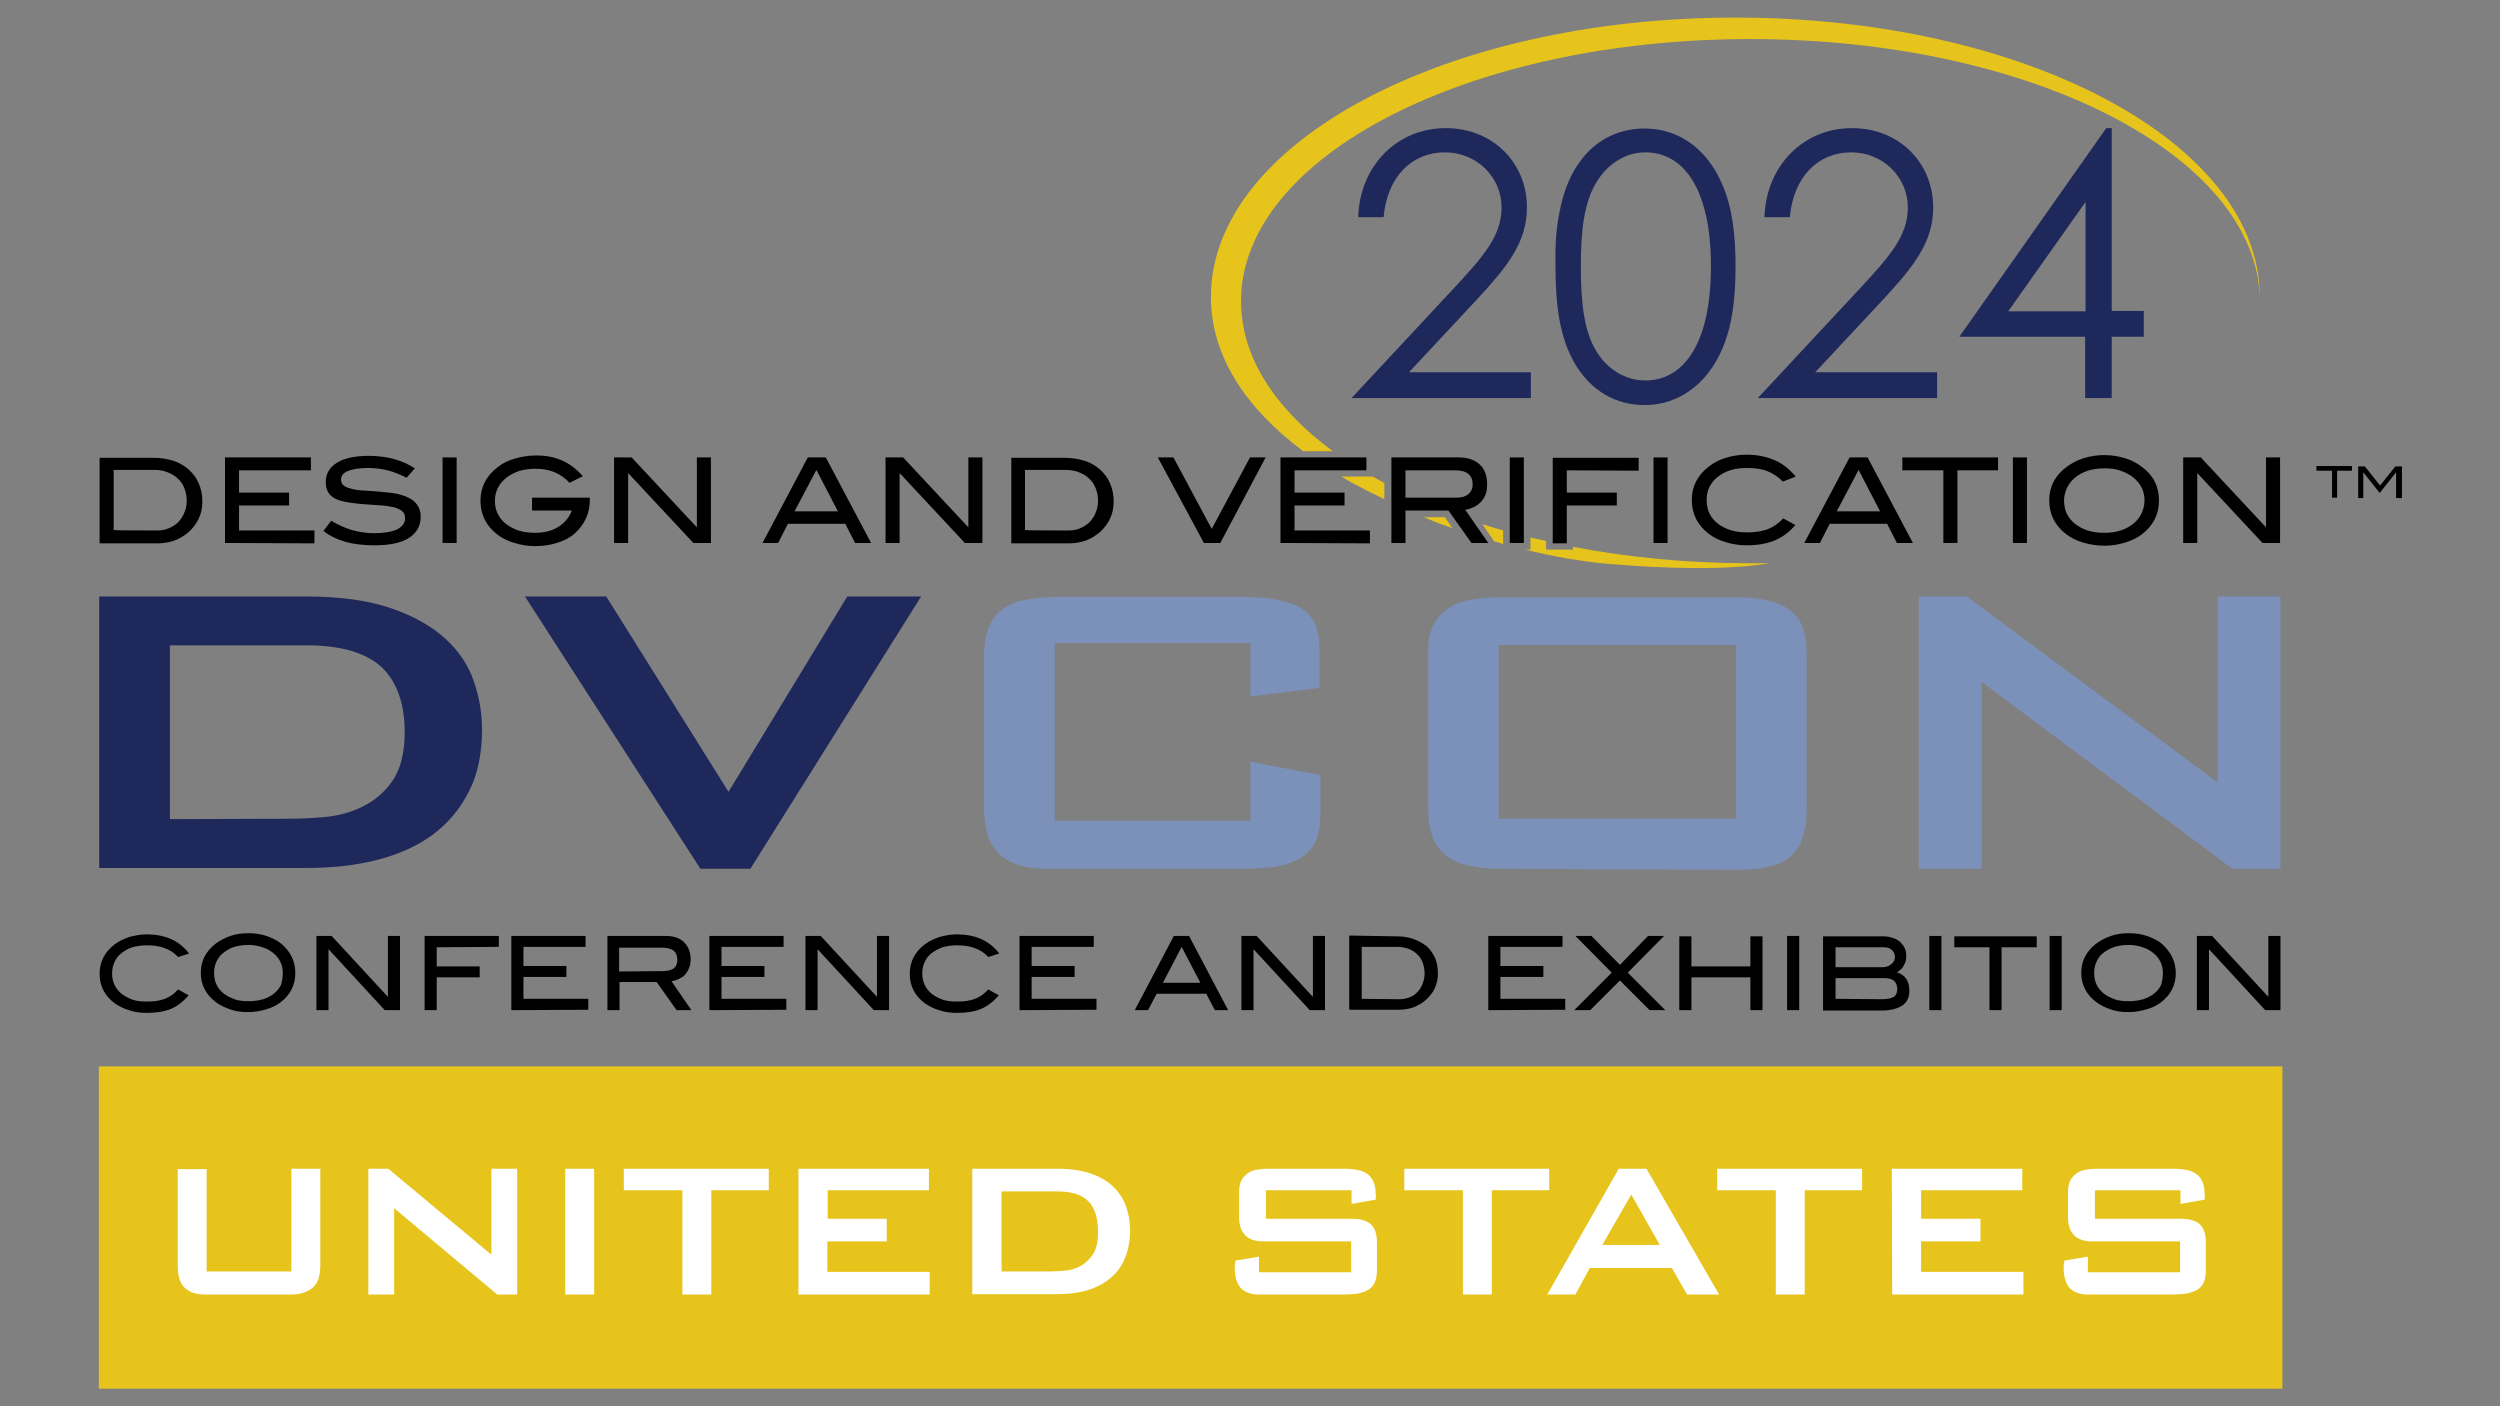 <?xml version="1.0" encoding="utf-8"?>
<svg xmlns="http://www.w3.org/2000/svg" xmlns:xlink="http://www.w3.org/1999/xlink" version="1.1" id="Layer_1" x="0px" y="0px" viewBox="0 0 640 360" style="enable-background:new 0 0 640 360;">
<rect x="0" y="0" width="640" height="360" fill="#808080" stroke="none"/>
<style type="text/css">
	.st0{fill:#1E285B;}
	.st1{fill:#E6C41C;}
	.st2{fill:#7B91BA;}
	.st3{fill:#FFFFFF;}
</style>
<g>
	<g>
		<path class="st0" d="M371.9,74.1c7.9-8.5,12.5-13.7,12.5-21c0-7.8-6.4-14.1-14.5-14.1c-8.5,0-14.8,6.3-15.7,16.6h-6.5&#xA;			c0.4-13.1,9.9-22.8,22.4-22.8c12.2,0,20.8,9,20.8,20.3c0,9.2-5.4,15.6-13.4,24.2l-16.8,18h31.2v6.6H346L371.9,74.1z"/>
		<path class="st0" d="M399.3,54c2.6-13.5,10.8-21.1,21.8-21.1c8.5,0,15.9,5.1,19.8,14.3c2.6,6,3.4,13,3.4,21s-0.8,15.1-3.4,21.1&#xA;			c-3.9,9.2-11.4,14.4-19.8,14.4c-7.5,0-13.7-3.6-17.8-10.4c-3.9-6.5-5.1-14.7-5.1-25.1C398.1,63.4,398.3,58.6,399.3,54z&#xA;			 M408.6,89.8c2.9,4.9,7.7,7.6,12.6,7.6c9.8,0,16.8-9.4,16.8-29.2c0-19.7-6.9-29.2-16.8-29.2c-5,0-9.7,2.9-12.6,7.8&#xA;			c-3.1,5.2-3.9,12.2-3.9,21.4C404.7,77.5,405.5,84.7,408.6,89.8z"/>
		<path class="st0" d="M475.9,74.1c7.9-8.5,12.5-13.7,12.5-21c0-7.8-6.4-14.1-14.5-14.1c-8.5,0-14.8,6.3-15.7,16.6h-6.5&#xA;			c0.4-13.1,9.9-22.8,22.4-22.8c12.2,0,20.8,9,20.8,20.3c0,9.2-5.4,15.6-13.4,24.2l-16.8,18h31.2v6.6H450L475.9,74.1z"/>
		<path class="st0" d="M539.2,32.8h1.4v46.8h8.2v6.6h-8.2v15.7h-6.8V86.2h-32.2L539.2,32.8z M533.9,79.7v-28l-19.8,28L533.9,79.7&#xA;			L533.9,79.7z"/>
	</g>
	<rect x="25.3" y="273" class="st1" width="559" height="82.5"/>
	<g>
		<path d="M39.3,117.2c1.9,0,3.6,0.3,5.2,0.8c1.5,0.5,2.8,1.3,3.9,2.3c1.1,1,1.9,2.1,2.5,3.5c0.6,1.4,0.9,2.9,0.9,4.6&#xA;			c0,1.6-0.3,3-0.9,4.3s-1.5,2.5-2.6,3.5c-1.1,0.9-2.3,1.7-3.7,2.2c-1.4,0.5-2.9,0.7-4.5,0.7H25.5v-21.9L39.3,117.2L39.3,117.2z&#xA;			 M40.3,135.8c1.1,0,2.1-0.2,3-0.6c0.9-0.4,1.7-0.9,2.4-1.6c0.6-0.7,1.2-1.5,1.5-2.4c0.4-0.9,0.6-1.9,0.6-3c0-1.2-0.2-2.2-0.6-3.2&#xA;			c-0.4-1-0.9-1.8-1.7-2.5c-0.7-0.7-1.6-1.2-2.6-1.6c-1-0.4-2.1-0.6-3.3-0.6H29.1v15.4C29.1,135.8,40.3,135.8,40.3,135.8z"/>
		<path d="M57.6,139v-21.9h22v3.3H61.2v5.7H74v3.3H61.2v6.4h19.3v3.3L57.6,139L57.6,139z"/>
		<path d="M104.1,122.3c-1.6-0.8-3.3-1.5-4.9-1.9c-1.6-0.4-3.3-0.6-5-0.6c-2.3,0-4,0.3-5.2,0.8c-1.2,0.5-1.7,1.3-1.7,2.2&#xA;			c0,1,0.6,1.7,1.9,2.1c0.6,0.2,1.3,0.4,2,0.5c0.7,0.1,1.5,0.2,2.4,0.2c0.9,0.1,1.8,0.1,2.8,0.2c1,0.1,2.1,0.2,3.2,0.3&#xA;			c2.7,0.3,4.8,1,6.1,2c1.3,1,2,2.4,2,4.2c0,2.3-1,4.1-3,5.4c-2,1.3-5,1.9-8.9,1.9c-2.8,0-5.3-0.3-7.4-0.9c-2.1-0.6-4-1.5-5.6-2.8&#xA;			l2-2.6c1.8,1.1,3.6,1.9,5.3,2.4c1.8,0.5,3.7,0.8,5.7,0.8c2.6,0,4.6-0.4,5.9-1c1.3-0.7,2-1.6,2-2.8c0-0.8-0.2-1.4-0.7-1.8&#xA;			c-0.5-0.4-1.1-0.7-2-1c-0.9-0.2-1.9-0.4-3.2-0.5c-1.3-0.1-2.7-0.2-4.3-0.3c-1.7-0.1-3.2-0.3-4.4-0.5c-1.3-0.2-2.3-0.5-3.2-0.9&#xA;			c-0.8-0.4-1.5-1-1.9-1.7c-0.4-0.7-0.6-1.6-0.6-2.6c0-2.1,0.9-3.7,2.8-4.9c1.9-1.2,4.6-1.8,8.2-1.8c4.7,0,8.6,1.1,11.8,3.2&#xA;			L104.1,122.3z"/>
		<path d="M113.3,139v-21.9h3.6V139H113.3z"/>
		<path d="M151,127.8c0,1.8-0.3,3.4-1,4.9c-0.7,1.5-1.6,2.7-2.8,3.8s-2.7,1.9-4.4,2.4c-1.7,0.6-3.6,0.9-5.8,0.9&#xA;			c-1.9,0-3.7-0.3-5.3-0.8c-1.7-0.5-3.1-1.2-4.3-2.1c-2.9-2.2-4.4-5.1-4.4-8.7c0-3.5,1.5-6.4,4.4-8.6c1.2-1,2.7-1.7,4.4-2.2&#xA;			c1.7-0.5,3.5-0.8,5.5-0.8c2.5,0,4.6,0.4,6.6,1.3c1.9,0.8,3.7,2.2,5.3,4l-3.4,1.7c-1.1-1.2-2.4-2.1-3.8-2.7c-1.4-0.6-3.1-0.9-5-0.9&#xA;			c-1.4,0-2.7,0.2-3.9,0.5c-1.2,0.4-2.2,0.9-3.1,1.5c-2.2,1.6-3.3,3.7-3.3,6.2c0,1.2,0.2,2.3,0.7,3.3c0.5,1,1.2,1.9,2.1,2.6&#xA;			c0.9,0.7,2,1.3,3.2,1.7c1.3,0.4,2.7,0.6,4.2,0.6c2.4,0,4.4-0.5,6-1.5c1.6-1,2.8-2.4,3.5-4.2h-10.2v-3.3H151L151,127.8L151,127.8z"/>
		<path d="M177.5,139l-16.7-17.9V139h-3.6v-21.9h4.5l16.7,17.9v-17.9h3.6V139H177.5z"/>
		<path d="M218.9,139l-2.5-4.9h-14.7l-2.5,4.9h-4l11.6-21.9h4.6l11.6,21.9H218.9z M209,120.3l-5.6,10.6h11.1L209,120.3z"/>
		<path d="M247,139l-16.7-17.9V139h-3.6v-21.9h4.5l16.7,17.9v-17.9h3.6V139H247z"/>
		<path d="M272.6,117.2c1.9,0,3.6,0.3,5.2,0.8c1.5,0.5,2.8,1.3,3.9,2.3c1.1,1,1.9,2.1,2.5,3.5c0.6,1.4,0.9,2.9,0.9,4.6&#xA;			c0,1.6-0.3,3-0.9,4.3s-1.5,2.5-2.6,3.5c-1.1,0.9-2.3,1.7-3.7,2.2c-1.4,0.5-2.9,0.7-4.5,0.7h-14.5v-21.9L272.6,117.2L272.6,117.2z&#xA;			 M273.6,135.8c1.1,0,2.1-0.2,3-0.6s1.7-0.9,2.4-1.6c0.6-0.7,1.2-1.5,1.5-2.4c0.4-0.9,0.6-1.9,0.6-3c0-1.2-0.2-2.2-0.6-3.2&#xA;			c-0.4-1-0.9-1.8-1.7-2.5c-0.7-0.7-1.6-1.2-2.6-1.6c-1-0.4-2.1-0.6-3.3-0.6h-10.5v15.4C262.4,135.8,273.6,135.8,273.6,135.8z"/>
		<path d="M312.4,139h-4.2l-11.8-21.9h4l9.8,18.3l9.8-18.3h4L312.4,139z"/>
		<path d="M327.8,139v-21.9h22v3.3h-18.4v5.7h12.8v3.3h-12.8v6.4h19.3v3.3L327.8,139L327.8,139z"/>
		<path d="M376.7,139l-5.9-8.3h-11v8.3h-3.6v-21.9h17.2c2.3,0,4.1,0.6,5.4,1.8c1.3,1.2,1.9,2.9,1.9,5.1c0,1-0.1,1.8-0.4,2.6&#xA;			c-0.3,0.7-0.7,1.4-1.2,1.9c-0.5,0.5-1.1,1-1.8,1.3c-0.7,0.3-1.4,0.6-2.2,0.7l5.9,8.5L376.7,139L376.7,139z M372.8,127.4&#xA;			c1.4,0,2.4-0.3,3.1-0.9s1.1-1.4,1.1-2.5c0-2.4-1.5-3.6-4.5-3.6h-12.7v7L372.8,127.4L372.8,127.4z"/>
		<path d="M386.5,139v-21.9h3.6V139H386.5z"/>
		<path d="M401.1,120.4v5.7h12.8v3.3h-12.8v9.7h-3.6v-21.9h22v3.3L401.1,120.4L401.1,120.4z"/>
		<path d="M423.3,139v-21.9h3.6V139H423.3z"/>
		<path d="M456.4,123.3c-1.1-1.2-2.5-2.1-4-2.7c-1.5-0.6-3.3-0.8-5.3-0.8c-1.5,0-2.9,0.2-4.2,0.6c-1.3,0.4-2.3,1-3.2,1.7&#xA;			c-0.9,0.7-1.6,1.6-2.1,2.6c-0.5,1-0.7,2.1-0.7,3.3c0,1.2,0.2,2.4,0.7,3.4c0.5,1,1.2,1.9,2.1,2.6c0.9,0.7,2,1.3,3.3,1.7&#xA;			c1.3,0.4,2.7,0.6,4.3,0.6c2,0,3.7-0.3,5.2-0.8c1.5-0.6,2.8-1.5,4-2.8l3.1,1.7c-1.6,1.9-3.4,3.2-5.4,4c-2,0.8-4.3,1.2-7.1,1.2&#xA;			c-1.9,0-3.7-0.3-5.3-0.8c-1.7-0.5-3.1-1.2-4.3-2.1c-2.9-2.2-4.4-5.1-4.4-8.7c0-3.5,1.5-6.4,4.4-8.6c1.2-0.9,2.6-1.7,4.3-2.2&#xA;			c1.6-0.5,3.4-0.8,5.3-0.8c2.7,0,5.1,0.5,7.2,1.4s3.9,2.4,5.4,4.2L456.4,123.3z"/>
		<path d="M485.6,139l-2.5-4.9h-14.7l-2.5,4.9h-4l11.6-21.9h4.6l11.6,21.9H485.6z M475.8,120.3l-5.6,10.6h11.1L475.8,120.3z"/>
		<path d="M501.1,120.4v18.6h-3.6v-18.6H487v-3.3h24.5v3.3H501.1z"/>
		<path d="M515.3,139v-21.9h3.6V139H515.3z"/>
		<path d="M552.7,128.1c0,3.6-1.5,6.5-4.4,8.7c-1.2,0.9-2.6,1.6-4.3,2.1c-1.6,0.5-3.4,0.8-5.3,0.8s-3.7-0.3-5.4-0.8&#xA;			c-1.7-0.5-3.1-1.2-4.3-2.1c-2.9-2.2-4.4-5.1-4.4-8.7c0-3.5,1.5-6.4,4.5-8.6c1.2-0.9,2.7-1.7,4.3-2.2c1.6-0.5,3.4-0.8,5.3-0.8&#xA;			c1.9,0,3.6,0.3,5.3,0.8c1.7,0.5,3.1,1.3,4.3,2.2C551.3,121.7,552.7,124.6,552.7,128.1z M549,128.1c0-2.5-1.1-4.6-3.3-6.2&#xA;			c-0.9-0.6-1.9-1.1-3.1-1.5c-1.2-0.4-2.5-0.5-3.9-0.5c-1.5,0-2.9,0.2-4.2,0.6c-1.3,0.4-2.3,1-3.2,1.7c-0.9,0.7-1.6,1.6-2.1,2.6&#xA;			c-0.5,1-0.8,2.1-0.8,3.3c0,1.2,0.2,2.4,0.7,3.4c0.5,1,1.2,1.9,2.1,2.6c0.9,0.7,2,1.3,3.2,1.7c1.3,0.4,2.7,0.6,4.3,0.6&#xA;			s3-0.2,4.2-0.6s2.3-1,3.2-1.7c0.9-0.7,1.6-1.6,2.1-2.6C548.7,130.4,549,129.3,549,128.1z"/>
		<path d="M579.2,139l-16.7-17.9V139h-3.6v-21.9h4.5l16.7,17.9v-17.9h3.6V139H579.2z"/>
	</g>
	<g>
		<path d="M45.6,245c-1-1.1-2.1-1.8-3.5-2.3c-1.3-0.5-2.8-0.7-4.6-0.7c-1.3,0-2.5,0.2-3.6,0.5s-2,0.9-2.8,1.5&#xA;			c-0.8,0.6-1.4,1.4-1.8,2.3c-0.4,0.9-0.6,1.8-0.6,2.9c0,1.1,0.2,2,0.6,2.9c0.4,0.9,1,1.6,1.8,2.3c0.8,0.6,1.7,1.1,2.8,1.5&#xA;			c1.1,0.4,2.4,0.5,3.8,0.5c1.7,0,3.2-0.2,4.5-0.7c1.3-0.5,2.4-1.3,3.4-2.4l2.7,1.5c-1.4,1.6-2.9,2.8-4.6,3.5c-1.7,0.7-3.8,1-6.1,1&#xA;			c-1.7,0-3.2-0.2-4.6-0.7c-1.4-0.4-2.7-1.1-3.7-1.8c-2.5-1.9-3.8-4.4-3.8-7.5c0-3.1,1.3-5.6,3.8-7.5c1-0.8,2.3-1.4,3.7-1.9&#xA;			c1.4-0.4,2.9-0.7,4.6-0.7c2.3,0,4.4,0.4,6.2,1.2c1.8,0.8,3.4,2.1,4.6,3.7L45.6,245z"/>
		<path d="M75.6,249.1c0,3.1-1.3,5.6-3.8,7.5c-1,0.8-2.3,1.4-3.7,1.8c-1.4,0.4-2.9,0.7-4.6,0.7c-1.7,0-3.2-0.2-4.6-0.7&#xA;			c-1.4-0.5-2.7-1.1-3.7-1.9c-2.5-1.9-3.8-4.4-3.8-7.5c0-3,1.3-5.5,3.9-7.5c1.1-0.8,2.3-1.4,3.7-1.9c1.4-0.5,2.9-0.7,4.6-0.7&#xA;			c1.6,0,3.1,0.2,4.6,0.7c1.4,0.5,2.7,1.1,3.7,1.9C74.4,243.6,75.6,246.1,75.6,249.1z M72.4,249.1c0-2.2-0.9-4-2.8-5.4&#xA;			c-0.8-0.6-1.7-1-2.7-1.3c-1-0.3-2.1-0.5-3.3-0.5c-1.3,0-2.5,0.2-3.6,0.5s-2,0.9-2.8,1.5s-1.4,1.4-1.8,2.3&#xA;			c-0.4,0.9-0.6,1.8-0.6,2.9c0,1.1,0.2,2,0.6,2.9s1,1.6,1.8,2.3c0.8,0.6,1.7,1.1,2.8,1.5c1.1,0.4,2.3,0.5,3.7,0.5s2.6-0.2,3.7-0.5&#xA;			c1.1-0.4,2-0.8,2.8-1.5s1.4-1.4,1.8-2.3C72.2,251.2,72.4,250.2,72.4,249.1z"/>
		<path d="M98.5,258.6l-14.4-15.6v15.6h-3.1v-19h3.9l14.4,15.6v-15.6h3.1v19H98.5z"/>
		<path d="M111.8,242.5v4.9h11v2.8h-11v8.4h-3.1v-19h19v2.8L111.8,242.5L111.8,242.5z"/>
		<path d="M130.9,258.6v-19h19v2.8h-15.9v4.9h11v2.8h-11v5.6h16.6v2.8L130.9,258.6L130.9,258.6z"/>
		<path d="M173.2,258.6l-5.1-7.2h-9.5v7.2h-3.1v-19h14.9c2,0,3.6,0.5,4.7,1.6s1.7,2.5,1.7,4.4c0,0.8-0.1,1.6-0.4,2.2&#xA;			c-0.2,0.6-0.6,1.2-1,1.7c-0.4,0.5-1,0.8-1.6,1.1s-1.2,0.5-1.9,0.6l5.1,7.4L173.2,258.6L173.2,258.6z M169.8,248.6&#xA;			c1.2,0,2.1-0.3,2.7-0.7c0.6-0.5,0.9-1.2,0.9-2.2c0-2.1-1.3-3.1-3.9-3.1h-11v6.1L169.8,248.6L169.8,248.6z"/>
		<path d="M181.6,258.6v-19h19v2.8h-15.9v4.9h11v2.8h-11v5.6h16.6v2.8L181.6,258.6L181.6,258.6z"/>
		<path d="M223.7,258.6l-14.4-15.6v15.6h-3.1v-19h3.9l14.4,15.6v-15.6h3.1v19H223.7z"/>
		<path d="M253,245c-1-1.1-2.1-1.8-3.5-2.3c-1.3-0.5-2.8-0.7-4.6-0.7c-1.3,0-2.5,0.2-3.6,0.5c-1.1,0.4-2,0.9-2.8,1.5&#xA;			c-0.8,0.6-1.4,1.4-1.8,2.3c-0.4,0.9-0.6,1.8-0.6,2.9c0,1.1,0.2,2,0.6,2.9c0.4,0.9,1,1.6,1.8,2.3c0.8,0.6,1.7,1.1,2.8,1.5&#xA;			c1.1,0.4,2.4,0.5,3.8,0.5c1.7,0,3.2-0.2,4.5-0.7c1.3-0.5,2.4-1.3,3.4-2.4l2.7,1.5c-1.4,1.6-2.9,2.8-4.6,3.5c-1.7,0.7-3.8,1-6.1,1&#xA;			c-1.7,0-3.2-0.2-4.6-0.7c-1.4-0.4-2.7-1.1-3.7-1.8c-2.5-1.9-3.8-4.4-3.8-7.5c0-3.1,1.3-5.6,3.8-7.5c1-0.8,2.3-1.4,3.7-1.9&#xA;			c1.4-0.4,2.9-0.7,4.6-0.7c2.3,0,4.4,0.4,6.2,1.2c1.8,0.8,3.4,2.1,4.6,3.7L253,245z"/>
		<path d="M261,258.6v-19h19v2.8h-15.9v4.9h11v2.8h-11v5.6h16.6v2.8L261,258.6L261,258.6z"/>
		<path d="M311,258.6l-2.2-4.2h-12.7l-2.2,4.2h-3.4l10-19h3.9l10,19H311z M302.5,242.4l-4.8,9.2h9.6L302.5,242.4z"/>
		<path d="M335.3,258.6l-14.4-15.6v15.6h-3.1v-19h3.9l14.4,15.6v-15.6h3.1v19H335.3z"/>
		<path d="M357.4,239.7c1.7,0,3.1,0.2,4.5,0.7c1.3,0.5,2.4,1.1,3.4,1.9c0.9,0.8,1.6,1.9,2.1,3c0.5,1.2,0.7,2.5,0.7,4&#xA;			c0,1.3-0.3,2.6-0.8,3.7c-0.5,1.1-1.3,2.1-2.3,3c-0.9,0.8-2,1.4-3.2,1.9c-1.2,0.4-2.5,0.6-3.9,0.6h-12.5v-19L357.4,239.7&#xA;			L357.4,239.7z M358.3,255.8c0.9,0,1.8-0.2,2.6-0.5c0.8-0.3,1.5-0.8,2-1.4c0.6-0.6,1-1.3,1.3-2.1c0.3-0.8,0.5-1.7,0.5-2.6&#xA;			c0-1-0.2-1.9-0.5-2.8c-0.3-0.8-0.8-1.6-1.4-2.1c-0.6-0.6-1.4-1.1-2.2-1.4s-1.8-0.5-2.9-0.5h-9.1v13.3L358.3,255.8L358.3,255.8z"/>
		<path d="M381,258.6v-19h19v2.8h-15.9v4.9h11v2.8h-11v5.6h16.6v2.8L381,258.6L381,258.6z"/>
		<path d="M422.3,258.6l-7.6-7.6l-7.6,7.6h-4.1l9.6-9.6l-9.3-9.4h4.1l7.3,7.4l7.2-7.4h4.1l-9.3,9.4l9.6,9.6H422.3z"/>
		<path d="M448.1,258.6v-8.4H433v8.4h-3.1v-18.9h3.1v7.7h15.1v-7.7h3.1v18.9H448.1L448.1,258.6z"/>
		<path d="M457.5,258.6v-19h3.1v19H457.5z"/>
		<path d="M485.6,248.9c2.2,0.7,3.2,2.3,3.2,4.8c0,1.6-0.6,2.9-1.8,3.7c-1.2,0.8-3,1.3-5.3,1.3h-15v-19h15.2c1,0,1.8,0.1,2.6,0.4&#xA;			c0.8,0.2,1.4,0.6,1.9,1c0.5,0.5,0.9,1,1.2,1.6c0.3,0.6,0.4,1.4,0.4,2.1c0,0.9-0.2,1.7-0.6,2.3&#xA;			C487.1,247.8,486.5,248.4,485.6,248.9z M482,247.6c0.9,0,1.6-0.3,2.2-0.8c0.6-0.5,0.9-1.1,0.9-1.8c0-0.8-0.3-1.4-0.8-1.8&#xA;			c-0.5-0.5-1.2-0.7-2.1-0.7h-12.3v5.1H482z M481.8,255.8c1.3,0,2.3-0.2,3-0.6c0.6-0.4,0.9-1.1,0.9-2c0-0.9-0.3-1.6-0.8-2.1&#xA;			c-0.6-0.5-1.4-0.7-2.6-0.7h-12.4v5.3L481.8,255.8L481.8,255.8z"/>
		<path d="M493.9,258.6v-19h3.1v19H493.9z"/>
		<path d="M512.4,242.5v16.1h-3.1v-16.1h-9v-2.8h21.1v2.8H512.4z"/>
		<path d="M524.7,258.6v-19h3.1v19H524.7z"/>
		<path d="M557,249.1c0,3.1-1.3,5.6-3.8,7.5c-1,0.8-2.3,1.4-3.7,1.8c-1.4,0.4-2.9,0.7-4.6,0.7s-3.2-0.2-4.6-0.7&#xA;			c-1.4-0.5-2.7-1.1-3.7-1.9c-2.5-1.9-3.8-4.4-3.8-7.5c0-3,1.3-5.5,3.9-7.5c1.1-0.8,2.3-1.4,3.7-1.9c1.4-0.5,2.9-0.7,4.6-0.7&#xA;			c1.6,0,3.1,0.2,4.6,0.7c1.4,0.5,2.7,1.1,3.7,1.9C555.7,243.6,557,246.1,557,249.1z M553.7,249.1c0-2.2-0.9-4-2.8-5.4&#xA;			c-0.8-0.6-1.7-1-2.7-1.3c-1-0.3-2.1-0.5-3.3-0.5c-1.3,0-2.5,0.2-3.6,0.5c-1.1,0.4-2,0.9-2.8,1.5c-0.8,0.6-1.4,1.4-1.8,2.3&#xA;			c-0.4,0.9-0.6,1.8-0.6,2.9c0,1.1,0.2,2,0.6,2.9s1,1.6,1.8,2.3c0.8,0.6,1.7,1.1,2.8,1.5c1.1,0.4,2.3,0.5,3.7,0.5s2.6-0.2,3.7-0.5&#xA;			c1.1-0.4,2-0.8,2.8-1.5c0.8-0.6,1.4-1.4,1.8-2.3C553.5,251.2,553.7,250.2,553.7,249.1z"/>
		<path d="M579.9,258.6l-14.4-15.6v15.6h-3.1v-19h3.9l14.4,15.6v-15.6h3.1v19H579.9z"/>
	</g>
	<g>
		<path d="M598.3,120.5v6.9h-1.3v-6.9H593v-1.2h9.1v1.2H598.3z"/>
		<path d="M613.4,127.5v-6.6h0l-4.2,5.3l-4.2-5.3h0v6.6h-1.3v-8.1h1.7l3.9,4.9l3.9-4.9h1.7v8.1H613.4z"/>
	</g>
	<g>
		<path class="st0" d="M25.4,152.7h52.9c8.7,0,16,1,21.8,3s10.4,4.6,13.9,7.8c3.5,3.2,5.9,6.8,7.3,10.9c1.4,4.1,2.1,8.2,2.1,12.3&#xA;			c0,6.2-1.1,11.6-3.4,16c-2.3,4.5-5.4,8.2-9.4,11.1c-4,2.9-8.7,5-14.3,6.4c-5.5,1.4-11.5,2-18.1,2H25.4V152.7z M73.3,209.6&#xA;			c2.8,0,5.9-0.1,9.4-0.4c3.5-0.3,6.8-1.1,9.9-2.6s5.7-3.6,7.8-6.6c2.1-3,3.2-7.2,3.2-12.5c0-7.4-2-13-5.9-16.7&#xA;			c-4-3.7-10.4-5.6-19.4-5.6H43.5v44.5L73.3,209.6L73.3,209.6z"/>
		<path class="st0" d="M216.9,152.7h18.9l-43.7,69.7h-12.8l-44.9-69.7h20.8l31.3,50L216.9,152.7z"/>
		<path class="st2" d="M320.1,178.3v-13.7h-50.1v45.5h50.1V195l17.9,3.4v10.3c0,3.1-0.5,5.5-1.6,7.4c-1.1,1.8-2.5,3.2-4.4,4.1&#xA;			c-1.8,0.9-4,1.5-6.4,1.8c-2.5,0.3-5.1,0.4-7.8,0.4h-49.6c-3.3,0-6-0.4-8.1-1.2c-2.1-0.8-3.8-1.9-5-3.4c-1.2-1.4-2.1-3.1-2.5-5&#xA;			c-0.5-1.9-0.7-3.9-0.7-6v-38.3c0-3.2,0.4-5.8,1.2-7.8c0.8-2,2-3.6,3.6-4.8c1.6-1.2,3.6-2,6.1-2.4c2.5-0.4,5.3-0.7,8.6-0.7h45.8&#xA;			c4.5,0,8.1,0.3,10.9,1c2.7,0.6,4.8,1.6,6.2,2.8c1.4,1.2,2.4,2.7,2.8,4.3c0.5,1.7,0.7,3.5,0.7,5.6v9.6L320.1,178.3z"/>
		<path class="st2" d="M384.3,222.4c-6.6,0-11.4-1.2-14.3-3.5c-2.9-2.4-4.4-6.4-4.4-12.1v-40.1c0-2.9,0.5-5.3,1.6-7.1&#xA;			c1-1.8,2.4-3.2,4.1-4.2c1.7-1,3.7-1.7,6-2c2.3-0.3,4.6-0.5,7.1-0.5h59.6c3.8,0,6.8,0.3,9.2,1c2.4,0.6,4.3,1.6,5.6,2.8&#xA;			c1.4,1.2,2.3,2.7,2.9,4.4c0.5,1.7,0.8,3.7,0.8,5.8v40.1c0,2.9-0.3,5.3-1,7.3c-0.6,2-1.7,3.6-3.1,4.9s-3.3,2.2-5.7,2.7&#xA;			c-2.4,0.6-5.3,0.8-8.7,0.8L384.3,222.4L384.3,222.4z M444.4,209.6v-44.5h-60.7v44.5H444.4z"/>
		<path class="st2" d="M491.2,152.7h12.3l64.2,47.6v-47.6h16.1v69.7h-12.3l-64.2-47.8v47.8h-16.1L491.2,152.7L491.2,152.7z"/>
	</g>
	<g>
		<path class="st3" d="M52.9,299.2v26.3h21.7v-26.3H82V324c0,2.7-0.7,4.6-2,5.7c-1.4,1.1-3.2,1.7-5.5,1.7H52.6&#xA;			c-2.4,0-4.1-0.6-5.3-1.7c-1.2-1.1-1.8-3-1.8-5.7v-24.7H52.9z"/>
		<path class="st3" d="M94.3,299.2h5.1l26.4,22v-22h6.6v32.2h-5.1l-26.4-22.1v22.1h-6.6V299.2z"/>
		<path class="st3" d="M144.7,299.2h7.4v32.2h-7.4V299.2z"/>
		<path class="st3" d="M182.1,331.4h-7.4v-26.7h-15v-5.5h37.1v5.5h-14.7L182.1,331.4L182.1,331.4z"/>
		<path class="st3" d="M204.4,299.2h33.4v5.5h-25.9v7.3H227v5.8h-15.2v7.8H238v5.8h-33.6V299.2z"/>
		<path class="st3" d="M248.9,299.2h21.8c3.6,0,6.6,0.5,9,1.4c2.4,0.9,4.3,2.1,5.7,3.6s2.4,3.2,3,5c0.6,1.9,0.9,3.8,0.9,5.7&#xA;			c0,2.9-0.5,5.3-1.4,7.4c-0.9,2.1-2.2,3.8-3.9,5.1c-1.6,1.3-3.6,2.3-5.9,3c-2.3,0.6-4.7,0.9-7.4,0.9h-21.8L248.9,299.2L248.9,299.2&#xA;			z M268.6,325.5c1.1,0,2.4-0.1,3.9-0.2c1.5-0.1,2.8-0.5,4.1-1.2c1.3-0.7,2.3-1.7,3.2-3c0.9-1.4,1.3-3.3,1.3-5.8&#xA;			c0-3.4-0.8-6-2.4-7.7c-1.6-1.7-4.3-2.6-8-2.6h-14.3v20.5L268.6,325.5L268.6,325.5z"/>
		<path class="st3" d="M323.4,317.8c-4.1,0-6.2-2.1-6.2-6.3v-6.2c0-1.3,0.2-2.3,0.6-3.1c0.4-0.8,1-1.4,1.7-1.9&#xA;			c0.7-0.5,1.6-0.8,2.6-0.9c1-0.2,2.1-0.2,3.2-0.2h18.9c1.2,0,2.3,0.1,3.3,0.3s1.8,0.5,2.5,1c0.7,0.5,1.2,1.1,1.6,2&#xA;			c0.4,0.9,0.6,2,0.6,3.4c0,0.2,0,0.3,0,0.5c0,0.2,0,0.3,0,0.4v0.3l-6.2,1.1v-3.5h-21.9v7.3h21.8c2.2,0,3.8,0.4,4.9,1.3&#xA;			c1.1,0.9,1.7,2.5,1.7,4.8v7c0,1.4-0.2,2.4-0.6,3.3c-0.4,0.8-1,1.5-1.8,1.9s-1.7,0.7-2.8,0.9c-1.1,0.1-2.3,0.2-3.6,0.2h-21.3&#xA;			c-2.2,0-3.8-0.6-4.8-1.7c-1-1.2-1.5-2.9-1.5-5.1c0-0.2,0-0.4,0-0.6c0-0.2,0-0.4,0.1-0.6c0-0.2,0.1-0.4,0.1-0.7l6-1v4h23.6v-7.9&#xA;			L323.4,317.8L323.4,317.8z"/>
		<path class="st3" d="M381.9,331.4h-7.4v-26.7h-15v-5.5h37.1v5.5h-14.7V331.4z"/>
		<path class="st3" d="M403.3,331.4h-7.2l18.3-32.2h7.1l18.6,32.2h-8.2l-3.9-6.8h-21L403.3,331.4z M410.2,318.7h14.7l-7.3-12.9&#xA;			L410.2,318.7z"/>
		<path class="st3" d="M462,331.4h-7.4v-26.7h-15v-5.5h37.1v5.5H462V331.4z"/>
		<path class="st3" d="M484.3,299.2h33.4v5.5h-25.9v7.3h15.2v5.8h-15.2v7.8h26.2v5.8h-33.6L484.3,299.2L484.3,299.2z"/>
		<path class="st3" d="M535.6,317.8c-4.1,0-6.2-2.1-6.2-6.3v-6.2c0-1.3,0.2-2.3,0.6-3.1c0.4-0.8,1-1.4,1.7-1.9&#xA;			c0.7-0.5,1.6-0.8,2.6-0.9c1-0.2,2.1-0.2,3.2-0.2h18.9c1.2,0,2.3,0.1,3.3,0.3s1.8,0.5,2.5,1c0.7,0.5,1.2,1.1,1.6,2&#xA;			c0.4,0.9,0.6,2,0.6,3.4c0,0.2,0,0.3,0,0.5s0,0.3,0,0.4v0.3l-6.2,1.1v-3.5h-21.9v7.3h21.8c2.2,0,3.8,0.4,4.9,1.3&#xA;			c1.1,0.9,1.7,2.5,1.7,4.8v7c0,1.4-0.2,2.4-0.6,3.3c-0.4,0.8-1,1.5-1.8,1.9c-0.8,0.4-1.7,0.7-2.8,0.9c-1.1,0.1-2.3,0.2-3.6,0.2&#xA;			h-21.3c-2.2,0-3.8-0.6-4.8-1.7c-1-1.2-1.5-2.9-1.5-5.1c0-0.2,0-0.4,0-0.6c0-0.2,0-0.4,0.1-0.6c0-0.2,0.1-0.4,0.1-0.7l6-1v4h23.6&#xA;			v-7.9L535.6,317.8L535.6,317.8z"/>
	</g>
	<g>
		<path class="st1" d="M444.3,4.5C370.1,4.5,310,36.5,310,76c0,15,8.7,28.3,23.6,39.5h7.6c-14.8-10.9-23.5-24.1-23.5-38.4&#xA;			C317.7,40,376.1,10,448.1,10c71.7,0,129.8,29.8,130.4,66.6c0-0.2,0-0.4,0-0.6C578.5,36.5,518.4,4.5,444.3,4.5z"/>
		<g>
			<path class="st1" d="M354.5,123.7c-1-0.6-2.1-1.1-3.1-1.7h-8c1.1,0.7,2.2,1.3,3.3,1.9c2.6,1.4,5.2,2.7,7.7,3.9V123.7z"/>
			<path class="st1" d="M369.9,132.4h-5.4c1,0.4,2.1,0.9,3.1,1.3c1.4,0.5,2.8,1,4.2,1.5L369.9,132.4z"/>
		</g>
		<path class="st1" d="M384.9,135.8c-1.8-0.5-3.6-1-5.4-1.6l3,4.4c0.8,0.2,1.6,0.4,2.3,0.7V135.8z"/>
		<path class="st1" d="M448.1,144.2c-16,0-31.2-1.5-45.4-4.2v0.7h-6.9v-2.2c-1.3-0.3-2.7-0.6-4-0.9v3.1h-1.3&#xA;			c7.2,1.8,14.6,3.1,21.8,3.7c13.4,1.1,29,1.7,40.8-0.2C451.5,144.2,449.8,144.2,448.1,144.2z"/>
	</g>
</g>
</svg>